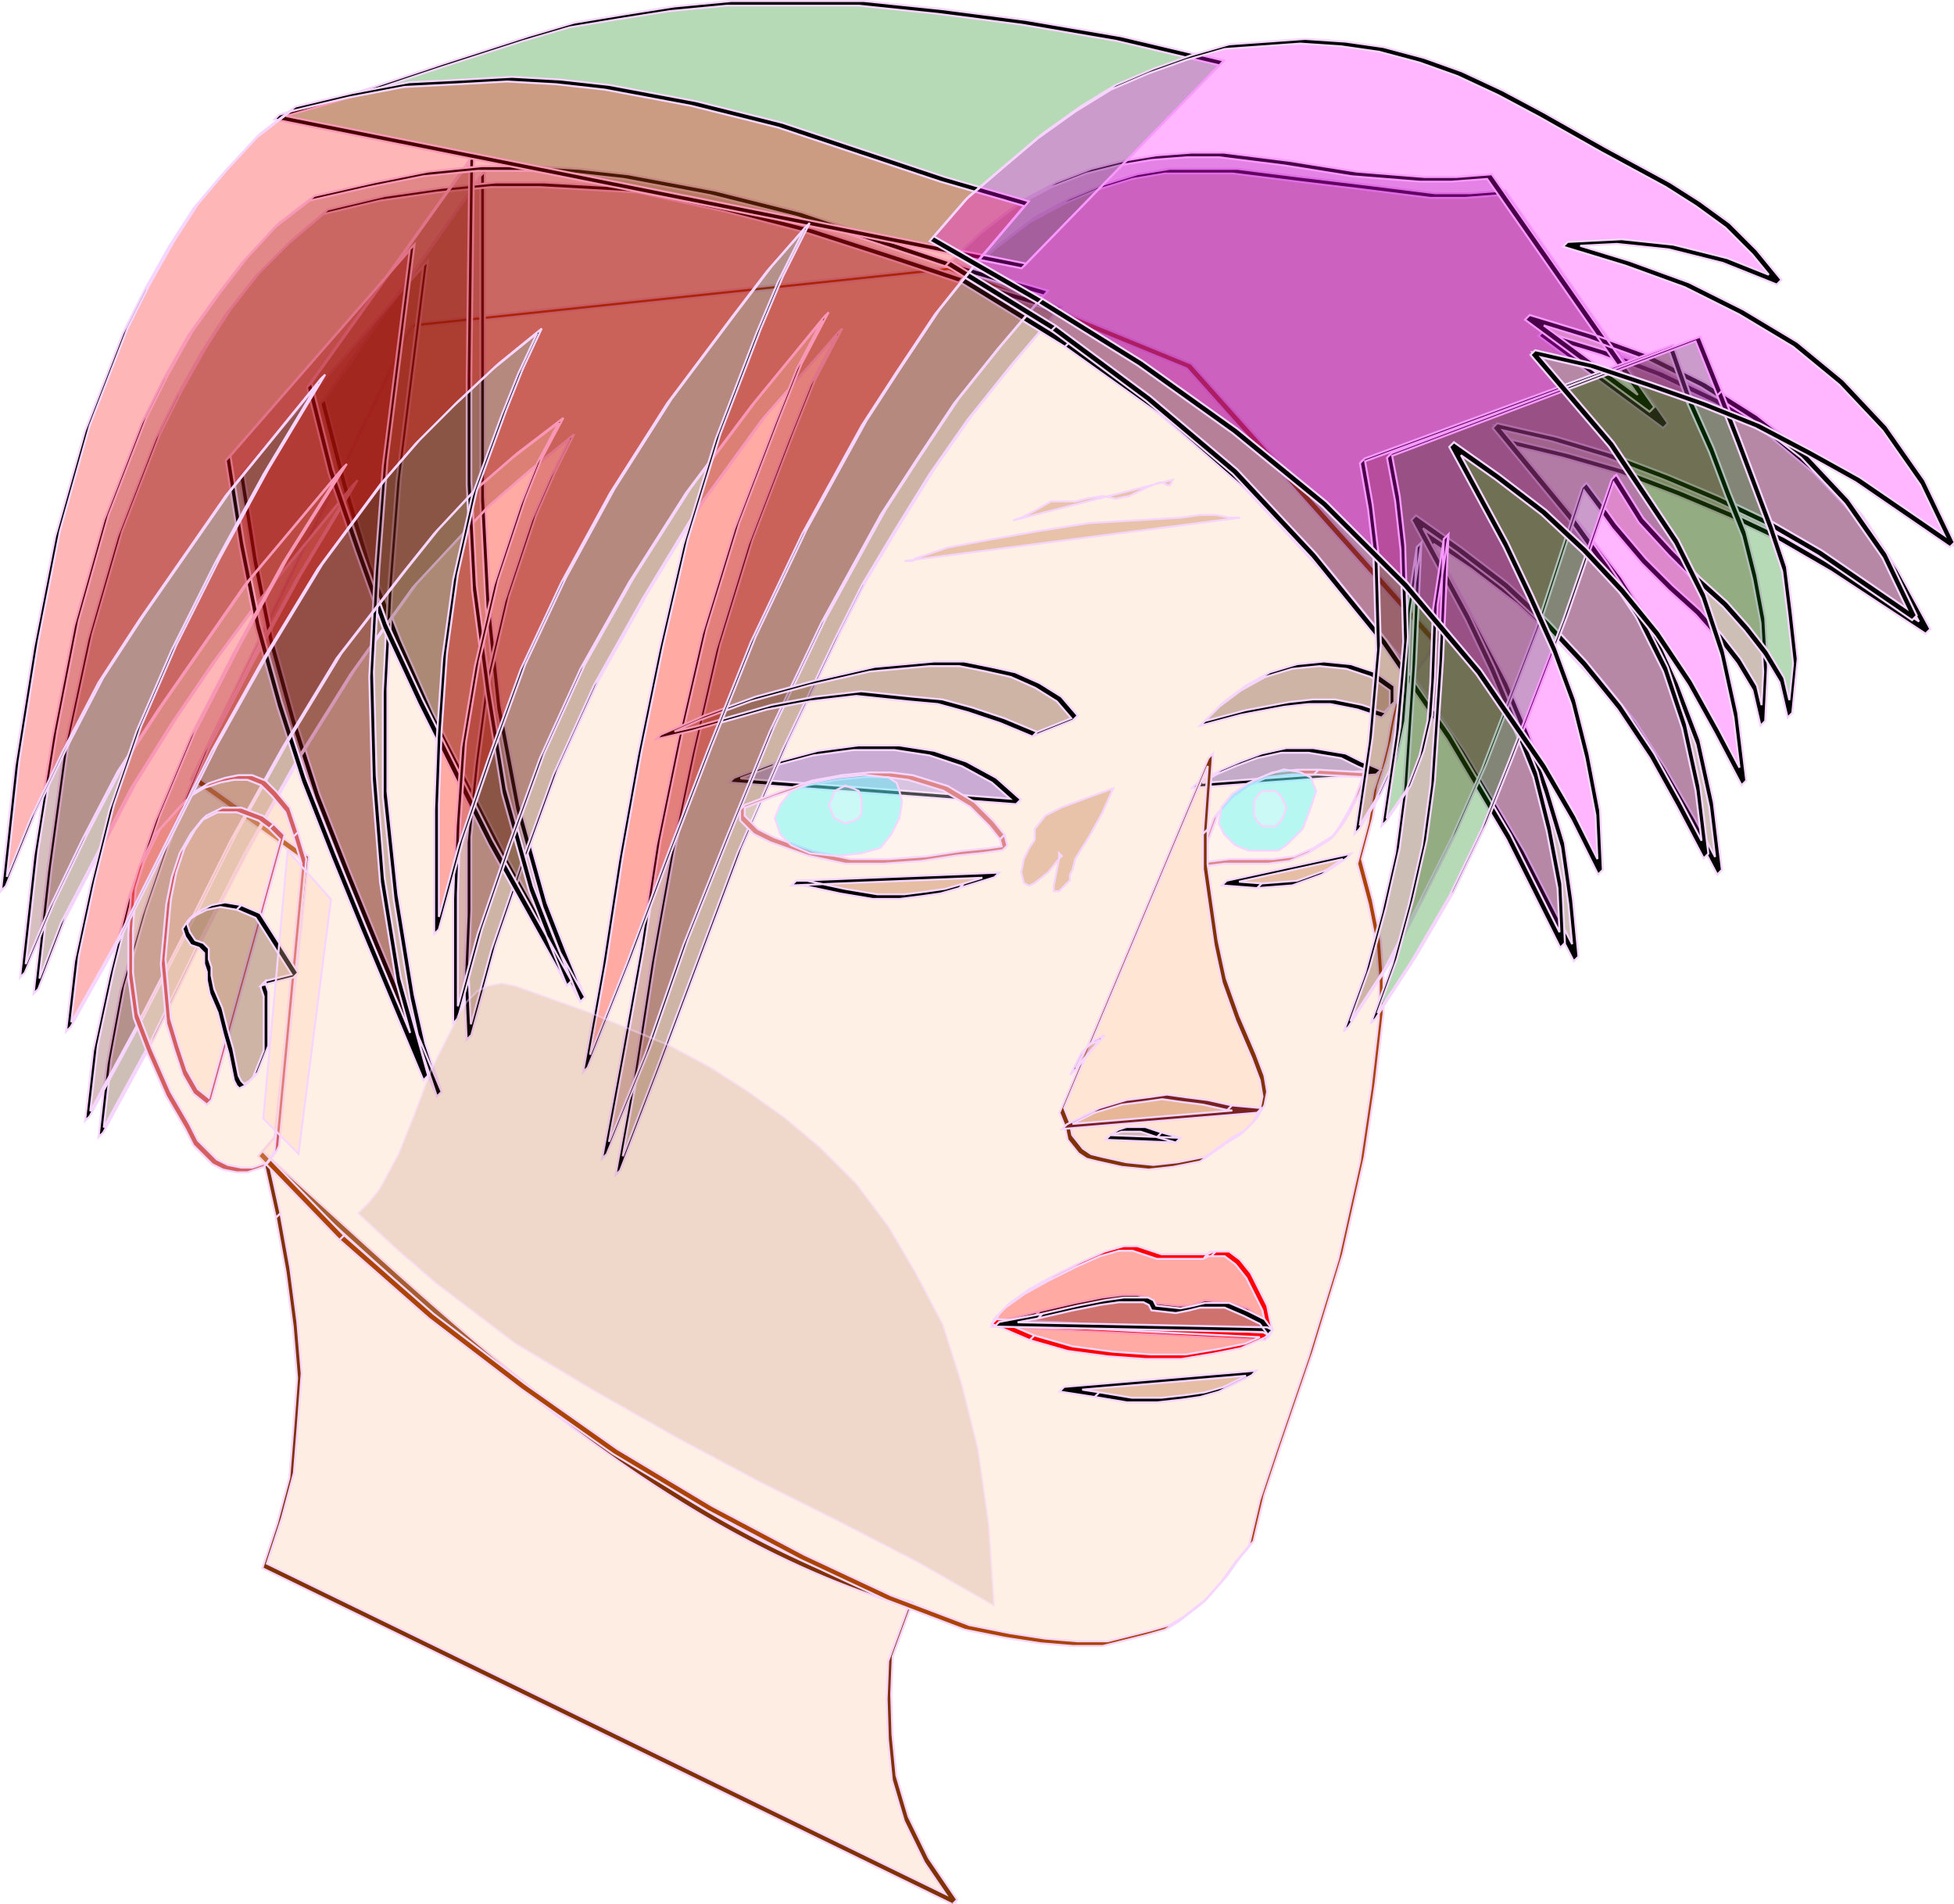 <?xml version="1.0" encoding="UTF-8" standalone="no"?>
<!-- Created with Serif DrawPlus 11, 0, 0, 18 (Mar 20, 15:09:53) (http://www.serif.com) -->
<svg xmlns:inkscape="http://www.inkscape.org/namespaces/inkscape" xmlns:rdf="http://www.w3.org/1999/02/22-rdf-syntax-ns#" xmlns="http://www.w3.org/2000/svg" xmlns:cc="http://creativecommons.org/ns#" xmlns:dc="http://purl.org/dc/elements/1.1/" xmlns:sodipodi="http://sodipodi.sourceforge.net/DTD/sodipodi-0.dtd" id="svg2" inkscape:version="0.48.3.1 r9886" viewBox="0 0 529.082 515.458" version="1.1" sodipodi:docname="_svgclean2.svg">
  <defs id="defs156">
    <filter id="filter3939" inkscape:collect="always" color-interpolation-filters="sRGB">
      <feGaussianBlur id="feGaussianBlur3941" stdDeviation="4.742" inkscape:collect="always"/>
    </filter>
  </defs>
  <sodipodi:namedview id="namedview154" bordercolor="#666666" inkscape:pageshadow="2" guidetolerance="10" pagecolor="#ffffff" gridtolerance="10" inkscape:zoom="0.33886601" inkscape:window-maximized="0" objecttolerance="10" inkscape:window-height="484" showgrid="false" borderopacity="1" inkscape:current-layer="svg2" inkscape:cx="309.64465" inkscape:cy="100.26201" inkscape:window-y="0" inkscape:window-x="0" inkscape:window-width="370" inkscape:pageopacity="0"/>
  <g id="g3567" transform="matrix(.539 0 0 .539 -38.532 -16.975)">
    <g id="dp_group002" style="stroke:#f6d5ff" transform="matrix(1.002 .045 .031 .999 -37.562 -240.06)">
      <path id="dp_path003" d="m215.83 844.51 5.439 28.555 4.079 27.193 2.72 27.193 1.36 25.836-2.72 25.834-2.72 24.471-6.798 23.12-8.16 23.11 341.3 153.65-13.598-20.4-9.518-20.39-5.44-20.4-1.358-20.39v-20.4l1.358-19.03 10.857-27.73c-35.592-9.05-68.972-23.24-100.64-40.78-80.37-44.48-149.71-110.66-216.16-169.39z" style="fill-rule:evenodd;stroke:#f6d5ff;fill:#f8c3a0;fill-opacity:.286" inkscape:connector-curvature="0"/>
      <g id="dp_group004" style="stroke:#f6d5ff">
        <path id="dp_path005" d="m220.09 874.24 4.079 27.194 2.72 27.193 1.36 25.836-2.72 25.833-2.72 24.473-6.797 23.12-8.16 23.11 341.3 153.65 2.357-2.36-13.597-20.4-9.519-20.39-5.44-20.39-1.357-20.4v-20.4l1.357-19.03 10.858-27.73-1.667-0.43-1.664-0.43-1.66-0.45-1.657-0.45-1.654-0.46-1.65-0.46-1.648-0.47-1.644-0.48-1.642-0.49-1.638-0.49-1.635-0.5-1.632-0.51-1.628-0.52-1.627-0.52-1.622-0.53-1.619-0.53-1.617-0.55-1.614-0.55-1.609-0.55-1.608-0.57-1.604-0.56-1.601-0.58-1.599-0.58-1.595-0.59-1.593-0.6-1.589-0.6-1.587-0.61-1.583-0.62-1.581-0.62-1.577-0.63-1.575-0.63-1.572-0.64-1.569-0.65-1.567-0.65-1.563-0.66-1.561-0.67-1.557-0.67-1.555-0.68-1.552-0.68-1.549-0.69-1.547-0.7-1.544-0.7-1.54-0.71-1.539-0.71-1.534-0.72-1.534-0.72-1.529-0.73-1.528-0.74-1.524-0.74-1.523-0.75-1.518-0.75-1.518-0.76-1.513-0.76-1.511-0.77-1.509-0.77-1.505-0.78-1.504-0.79-1.502-0.79-1.497-0.79-1.496-0.8-1.493-0.8-1.491-0.81-1.488-0.82-1.485-0.82-1.882-1.05-1.878-1.05-1.874-1.07-1.869-1.07-1.867-1.08-1.861-1.08-1.857-1.1-1.855-1.1-1.851-1.1-1.845-1.12-1.843-1.12-1.838-1.13-1.836-1.137-1.831-1.143-1.828-1.149-1.824-1.158-1.82-1.162-1.816-1.17-1.813-1.176-1.81-1.182-1.806-1.19-1.802-1.194-1.798-1.202-1.796-1.206-1.791-1.214-1.789-1.218-1.784-1.224-1.782-1.231-1.778-1.236-1.775-1.241-1.771-1.247-1.768-1.252-1.765-1.257-1.761-1.263-1.759-1.267-1.755-1.273-1.752-1.277-1.748-1.283-1.745-1.287-1.743-1.292-1.738-1.296-1.736-1.301-1.734-1.305-1.729-1.31-1.728-1.314-1.724-1.319-1.72-1.321-1.719-1.327-1.714-1.331-1.714-1.333-1.709-1.339-1.705-1.341-1.704-1.345-1.702-1.348-1.697-1.352-1.696-1.356-1.692-1.359-1.691-1.361-1.686-1.366-1.686-1.368-1.681-1.37-1.68-1.374-1.676-1.377-1.675-1.379-1.67-1.382-1.67-1.384-1.666-1.387-1.664-1.389-1.662-1.391-1.66-1.395-1.656-1.394-1.654-1.399-3.302-2.8-3.293-2.809-3.283-2.815-3.274-2.82-3.266-2.825-3.257-2.83-3.249-2.834-3.242-2.836-3.232-2.84-3.225-2.84-3.217-2.843-3.211-2.841-3.203-2.843-3.196-2.841-6.37-5.678-6.346-5.665-6.321-5.648-6.299-5.627-6.277-5.598-3.131-2.788-3.126-2.778-3.122-2.769-3.117-2.759-2.357 2.358 5.438 28.554 2.358-2.357-5.439-28.555-2.357 2.358 3.117 2.758 3.121 2.77 3.127 2.777 3.131 2.788 6.277 5.599 6.299 5.626 6.321 5.648 6.345 5.666 6.371 5.677 3.196 2.841 3.203 2.843 3.21 2.841 3.218 2.843 3.225 2.84 3.232 2.84 3.241 2.836 3.25 2.835 3.257 2.829 3.265 2.825 3.275 2.82 3.283 2.815 3.293 2.809 3.301 2.8 1.655 1.399 1.656 1.395 1.66 1.394 1.661 1.391 1.664 1.389 1.667 1.387 1.669 1.384 1.671 1.383 1.675 1.378 1.676 1.378 1.68 1.373 1.681 1.371 1.685 1.368 1.687 1.365 1.691 1.361 1.692 1.359 1.696 1.356 1.697 1.352 1.701 1.348 1.704 1.345 1.706 1.342 1.709 1.338 1.713 1.334 1.715 1.33 1.719 1.327 1.72 1.321 1.724 1.319 1.728 1.315 1.729 1.309 1.733 1.305 1.736 1.302 1.739 1.296 1.743 1.292 1.745 1.286 1.748 1.283 1.752 1.277 1.755 1.274 1.758 1.266 1.762 1.263 1.765 1.257 1.768 1.252 1.771 1.247 1.774 1.241 1.779 1.236 1.781 1.231 1.784 1.224 1.79 1.219 1.79 1.213 1.796 1.207 1.799 1.201 1.801 1.195 1.807 1.189 1.809 1.183 1.814 1.176 1.816 1.169 1.82 1.163 1.824 1.157 1.828 1.149 1.83 1.143 1.836 1.14 1.839 1.13 1.843 1.12 1.845 1.11 1.851 1.11 1.854 1.1 1.858 1.1 1.861 1.08 1.867 1.08 1.869 1.07 1.873 1.07 1.879 1.05 1.881 1.05 1.486 0.82 1.488 0.81 1.49 0.81 1.494 0.81 1.496 0.8 1.497 0.79 1.501 0.79 1.504 0.79 1.506 0.78 1.509 0.77 1.511 0.77 1.513 0.76 1.517 0.76 1.519 0.75 1.523 0.75 1.524 0.74 1.528 0.73 1.529 0.73 1.533 0.73 1.535 0.72 1.539 0.71 1.54 0.71 1.544 0.7 1.546 0.69 1.55 0.69 1.552 0.69 1.554 0.68 1.558 0.67 1.561 0.66 1.563 0.66 1.566 0.66 1.57 0.64 1.572 0.64 1.574 0.64 1.578 0.63 1.581 0.62 1.583 0.61 1.586 0.61 1.59 0.61 1.593 0.59 1.595 0.59 1.598 0.59 1.602 0.57 1.604 0.57 1.608 0.56 1.609 0.56 1.613 0.55 1.618 0.54 1.618 0.54 1.623 0.53 1.627 0.52 1.628 0.52 1.632 0.5 1.634 0.5 1.639 0.5 1.641 0.48 1.644 0.48 1.648 0.48 1.651 0.46 1.653 0.46 1.658 0.45 1.66 0.44 1.664 0.44 1.666 0.43-10.857 27.72-1.357 19.04v20.4l1.357 20.39 5.44 20.4 9.519 20.39 10.341 15.51-335.68-151.12 8.16-23.11 6.797-23.12 2.72-24.47 2.72-25.833-1.36-25.836-2.72-27.194-4.078-27.193z" style="stroke:#f6d5ff;fill:#803300" inkscape:connector-curvature="0"/>
      </g>
    </g>
    <g id="dp_group006" style="stroke:#f6d5ff" transform="translate(-9.347,-228)">
      <path id="dp_path007" d="m211.75 839.07 40.794 42.149 44.872 39.432 46.23 35.351 46.232 32.634 47.591 28.553 46.232 24.47 43.511 20.4 39.433 14.96 20.396 4.08 17.676 2.72 16.317 1.36h14.959l10.877-2.72 10.878-2.72 9.518-2.72 6.798-4.08 12.238-9.52 9.518-10.88 6.8-9.52 6.797-8.15 5.44-23.12 8.159-24.473 16.317-47.589 14.956-48.951 5.44-24.473 5.437-24.476 5.44-36.711 4.08-35.352v-17.676l-1.36-19.036-4.08-20.396-5.437-20.396 5.437-20.396 2.72-16.314 4.079-12.239 2.72-10.877 1.36-8.159 1.36-6.797 1.36-5.44 1.36-2.719 1.36-5.439 4.077-4.078 5.44-6.8 2.72-4.078 4.078-6.798-123.77-138.81-119.66-48.95-270.58 28.55-110.14 227.07 57.109 40.79-14.957 138.69z" style="fill-rule:evenodd;stroke:#f6d5ff;fill:#ffccaa;fill-opacity:.286" inkscape:connector-curvature="0"/>
      <g id="dp_group008" style="stroke:#f6d5ff">
        <path id="dp_path009" d="m251.36 882.4 44.872 39.432 46.231 35.35 46.232 32.635 47.59 28.554 46.232 24.47 43.511 20.4 39.433 14.95 20.396 4.08 17.676 2.72 16.318 1.36h14.958l10.878-2.72 10.877-2.72 9.519-2.72 6.797-4.07 12.239-9.52 2.357-2.36 9.517-10.88 6.8-9.51 6.798-8.16 5.44-23.12 8.158-24.471 16.318-47.59 14.956-48.95 5.44-24.474 5.437-24.476 5.44-36.71 4.08-35.352v-17.676l-1.36-19.036-4.08-20.396-5.437-20.396 5.437-20.396 2.72-16.315 4.079-12.239 2.72-10.877 1.36-8.159 1.36-6.797 1.36-5.44 1.36-2.719 1.36-5.438 4.077-4.079 5.44-6.8 2.72-4.077 4.077-6.799-123.74-138.69-119.66-48.949-270.59 28.553-2.358 2.358-110.14 227.07 57.11 40.791-14.958 138.69-8.158 9.518 40.793 42.15 2.357-2.358-40.793-42.149 8.159-9.519 14.957-138.69-57.109-40.791 109.06-224.85 269.31-28.419 119.66 48.95 123.74 138.69-4.077 6.799-2.72 4.077-5.44 6.8-4.078 4.079-1.36 5.439-1.36 2.718-1.36 5.44-1.36 6.798-1.36 8.158-2.72 10.878-4.078 12.238-2.72 16.315-5.438 20.396 5.438 20.396 4.08 20.396 1.36 19.036v17.676l-4.08 35.352-5.44 36.711-5.438 24.476-5.44 24.473-14.956 48.951-16.317 47.589-8.159 24.474-5.44 23.12-6.797 8.15-6.8 9.52-8.083 9.24-11.316 8.8-6.797 4.08-9.519 2.72-10.877 2.72-10.877 2.72h-14.959l-16.317-1.36-17.676-2.72-20.396-4.08-39.434-14.96-43.51-20.39-46.232-24.48-47.591-28.551-46.232-32.635-46.231-35.351-44.872-39.432z" style="stroke:#f6d5ff;fill:#aa4400" inkscape:connector-curvature="0"/>
      </g>
    </g>
    <g id="dp_group010" style="stroke:#f6d5ff" transform="translate(-9.347,-228)">
      <path id="dp_path011" d="m680.86 654.15 5.438-2.72 6.799-4.079 9.519-4.08 10.877-4.077 12.239-2.72h13.597l16.316 2.72 8.16 4.077 9.517 4.08z" style="fill-rule:evenodd;stroke:#f6d5ff;fill:#330080;fill-opacity:.286" inkscape:connector-curvature="0"/>
      <g id="dp_group012" style="stroke:#f6d5ff">
        <path id="dp_path013" d="m685.12 652.61 6.798-4.078 9.519-4.08 10.877-4.078 12.239-2.72h13.597l16.316 2.72 8.16 4.078 5.168 2.216-82.993 6.102 0.319-0.16 2.357-2.357-5.439 2.72-2.357 2.357 92.463-6.798 2.357-2.358-9.517-4.08-8.16-4.077-16.316-2.72h-13.61l-12.238 2.72-10.878 4.077-9.518 4.08-6.799 4.079z" style="stroke:#f6d5ff;fill:#000000" inkscape:connector-curvature="0"/>
      </g>
    </g>
    <g id="dp_group014" style="stroke:#f6d5ff" transform="translate(-9.347,-228)">
      <path id="dp_path015" d="m448.35 651.43 21.754-8.159 20.396-5.437 20.396-2.72h20.398l17.676 2.72 16.317 5.437 14.956 8.159 12.239 10.877z" style="fill-rule:evenodd;stroke:#f6d5ff;fill:#4400aa;fill-opacity:.286" inkscape:connector-curvature="0"/>
      <g id="dp_group016" style="stroke:#f6d5ff">
        <path id="dp_path017" d="m468.92 644.45 20.396-5.438 20.396-2.72h20.397l17.676 2.72 16.317 5.438 14.956 8.158 9.122 8.107-135.39-10.217 16.127-6.048 2.357-2.358-21.755 8.159-2.357 2.357 144.13 10.878 2.357-2.358-12.238-10.877-14.956-8.159-16.318-5.437-17.676-2.72h-20.397l-20.396 2.72-20.396 5.437z" style="stroke:#f6d5ff;fill:#000000" inkscape:connector-curvature="0"/>
      </g>
    </g>
    <g id="dp_group018" style="stroke:#f6d5ff" transform="translate(-9.347,-228)">
      <path id="dp_path019" d="m323.25 346.86-80.226 114.22 10.88 42.152 12.236 40.791 14.957 38.072 16.319 36.712 36.713 72.062 39.431 70.706-9.518-23.115-9.517-24.475-13.599-48.949-9.517-50.309-5.44-51.668-2.719-53.03v-53.028z" style="fill-rule:evenodd;stroke:#f6d5ff;fill:#552200;fill-opacity:.286" inkscape:connector-curvature="0"/>
      <g id="dp_group020" style="stroke:#f6d5ff">
        <path id="dp_path021" d="m241.84 462.25 10.88 42.152 12.236 40.79 14.957 38.072 16.319 36.712 36.713 72.063 39.431 70.705 2.357-2.357-9.517-23.115-9.517-24.474-13.599-48.95-9.517-50.309-5.44-51.668-2.719-53.029v-163.17l-2.357 2.357-80.227 114.22 2.357-2.358 77.87-110.86v162.17l2.718 53.029 5.44 51.668 9.518 50.31 13.598 48.949 9.518 24.475 9.517 23.114 2.357-2.357-39.43-70.705-36.714-72.063-16.318-36.712-14.958-38.072-12.236-40.791-10.88-42.152z" style="stroke:#f6d5ff;fill:#000000" inkscape:connector-curvature="0"/>
      </g>
    </g>
    <g id="dp_group022" style="stroke:#f6d5ff" transform="translate(-9.347,-228)">
      <path id="dp_path023" d="m294.7 391.73-92.463 106.06 6.797 43.511 8.16 40.792 10.878 39.429 12.238 38.072 14.956 38.072 14.958 36.713 31.273 74.783-8.157-24.475-5.439-24.474-8.16-50.31-5.437-51.666v-51.671l2.72-53.027 4.077-53.029z" style="fill-rule:evenodd;stroke:#f6d5ff;fill:#552200;fill-opacity:.286" inkscape:connector-curvature="0"/>
      <g id="dp_group024" style="stroke:#f6d5ff">
        <path id="dp_path025" d="m201.05 498.96 6.798 43.51 8.16 40.792 10.877 39.43 12.239 38.072 14.956 38.072 14.957 36.713 31.273 74.783 2.358-2.358-8.158-24.474-5.438-24.475-8.16-50.309-5.438-51.667v-51.671l2.72-53.026 4.078-53.03 13.598-108.78-2.357 2.358-92.463 106.06 2.358-2.358 90.054-103.29-13.548 108.37-4.077 53.029-2.72 53.027v51.67l5.437 51.667 8.16 50.309 5.439 24.475 8.157 24.475 2.358-2.358-31.274-74.782-14.957-36.714-14.956-38.072-12.239-38.072-10.877-39.429-8.16-40.792-6.797-43.511z" style="stroke:#f6d5ff;fill:#000000" inkscape:connector-curvature="0"/>
      </g>
    </g>
    <g id="dp_group026" style="stroke:#f6d5ff" transform="translate(-9.347,-228)">
      <path id="dp_path027" d="m612.88 414.84-23.116 27.193-21.757 27.195-19.036 27.194-17.676 28.554-16.318 27.194-13.597 27.194-25.836 54.388-23.116 53.029-20.396 54.387-20.396 54.388-20.395 53.029 9.518-53.029 8.158-53.028 9.518-53.03 10.877-51.666 12.239-53.03 16.317-53.028 20.396-53.029 10.877-27.193 13.599-25.835-19.036 21.756-19.039 21.755-32.633 44.87-27.195 44.87-24.474 43.51-20.398 44.871-16.316 44.869-14.957 43.511-12.237 44.871-1.36-29.914 1.36-32.633v-36.712l4.078-39.432 5.439-40.789 9.517-40.792 13.599-40.791 9.517-21.756 9.52-19.036-21.756 17.677-20.397 17.676-19.036 20.396-17.677 19.036-31.274 43.51-27.194 43.509-25.835 46.232-24.476 47.589-23.116 47.59-25.836 47.589 4.08-36.713 6.799-36.712 10.877-38.071 13.599-39.432 17.677-42.149 21.756-42.152 24.475-44.87 28.554-47.589-47.592 58.467-23.116 31.273-20.394 29.912-20.396 32.635-17.679 33.99-17.675 33.995-13.598 35.351 6.798-61.186 8.16-59.826 12.238-57.108 14.956-51.67 19.037-48.949 10.877-21.755 12.239-21.754 12.237-19.036 14.956-19.036 16.318-16.316 17.676-14.958 28.556-6.798 28.553-4.078 27.196-2.72h24.476l24.475 1.36 24.476 1.36 43.512 9.518 42.15 10.876 42.154 13.598 40.792 13.598z" style="fill-rule:evenodd;stroke:#f6d5ff;fill:#552200;fill-opacity:.286" inkscape:connector-curvature="0"/>
      <g id="dp_group028" style="stroke:#f6d5ff">
        <path id="dp_path029" d="m588.58 443.22-21.757 27.194-19.036 27.195-17.676 28.553-16.317 27.195-13.598 27.193-25.836 54.388-23.116 53.03-20.396 54.386-20.396 54.388-16.768 43.6 8.248-45.957 8.159-53.028 9.517-53.029 10.878-51.667 12.238-53.029 16.318-53.028 20.396-53.03 10.877-27.193 13.599-25.835-2.358 2.358-19.036 21.756-19.038 21.754-32.634 44.871-27.194 44.869-24.475 43.511-20.397 44.871-16.316 44.869-14.958 43.511-10.125 37.125-1.115-24.525 1.36-32.634v-36.7l4.079-39.432 5.439-40.789 9.517-40.792 13.599-40.791 9.517-21.756 9.52-19.036-21.756 17.678-20.397 17.676-2.358 2.357-19.036 20.396-17.677 19.036-31.273 43.509-27.195 43.51-25.835 46.232-24.476 47.589-23.116 47.589-23.201 42.736 3.803-34.217 6.798-36.712 10.878-38.071 13.598-39.432 17.678-42.149 21.756-42.152 24.474-44.869 28.555-47.59-2.357 2.358-47.592 58.466-23.116 31.274-20.395 29.912-20.396 32.634-17.679 33.991-17.674 33.995-10.652 27.69 6.209-55.882 8.16-59.827 12.237-57.108 14.956-51.669 19.038-48.95 10.877-21.754 12.239-21.755 12.237-19.036 14.955-19.035 13.961-13.96 17.676-14.957 28.556-6.799 28.553-4.077 27.196-2.72h24.476l24.475 1.36 24.476 1.36 43.512 9.517 42.151 10.876 42.153 13.599 40.792 13.597 42.153 12.236-23.116 27.194 2.358-2.358 23.116-27.193-42.154-12.236-40.792-13.597-42.153-13.599-42.151-10.876-43.512-9.517-24.476-1.36-24.474-1.36h-24.476l-27.196 2.72-28.554 4.077-28.556 6.799-17.676 14.957-16.317 16.316-2.357 2.357-14.956 19.036-12.238 19.036-12.238 21.755-10.878 21.755-19.037 48.949-14.956 51.669-12.237 57.108-8.16 59.827-6.799 61.185 2.357-2.357 13.599-35.351 17.675-33.994 17.678-33.991 20.396-32.635 20.395-29.912 23.116-31.273 44.005-54.06-27.325 45.54-24.475 44.869-21.756 42.152-17.677 42.15-13.599 39.432-10.877 38.07-6.799 36.712-4.08 36.714 2.358-2.358 25.836-47.589 23.116-47.589 24.476-47.59 25.834-46.232 27.195-43.509 31.273-43.509 17.678-19.036 17.501-18.751 19.575-16.964 21.756-17.677-9.52 19.036-9.518 21.756-13.598 40.79-9.518 40.792-5.438 40.79-4.079 39.432v36.712l-1.36 32.633 1.36 29.913 2.357-2.357 12.238-44.871 14.957-43.51 16.316-44.87 20.397-44.87 24.475-43.511 27.195-44.869 32.633-44.871 19.039-21.755 16.233-18.553-13.153 24.989-10.878 27.194-20.396 53.029-16.317 53.028-12.239 53.029-10.877 51.667-9.517 53.029-8.159 53.028-9.517 53.03 2.357-2.358 20.395-53.029 20.396-54.388 20.396-54.387 23.116-53.029 25.836-54.388 13.597-27.193 16.317-27.195 17.676-28.553 19.036-27.195 21.758-27.195z" style="stroke:#f6d5ff;fill:#000000" inkscape:connector-curvature="0"/>
      </g>
    </g>
    <g id="dp_group030" style="stroke:#f6d5ff" transform="translate(-9.347,-228)">
      <path id="dp_path031" d="m563.92 399.89 53.029 32.632 47.592 33.993 43.511 38.072 39.433 42.149 35.355 43.512 32.633 47.59 29.914 50.306 27.196 53.03-2.72-28.554-4.079-28.553-8.16-27.193-9.517-27.195-10.878-25.835-13.598-25.834-27.194-50.31 24.476 16.318 23.115 17.676 20.396 19.036 19.036 20.396 17.677 21.753 14.956 23.116 14.959 25.833 13.597 25.835-4.08-33.992-6.798-31.273-10.878-28.554-12.237-27.194-16.319-25.834-17.674-23.116-38.074-46.229 28.555 6.797 28.553 8.16 28.556 10.876 25.834 10.879 25.836 12.237 25.833 14.956 47.59 31.274-16.31-29.914-17.68-27.193-21.756-23.115-24.475-20.396-25.836-14.957-28.556-13.596-28.553-10.877-31.273-9.519 62.546 46.229-81.584-116.93-17.676 1.36h-17.678l-32.634-4.078-33.993-4.08-32.633-4.078h-33.994l-16.317 2.718-17.676 5.44-16.319 6.798-17.676 9.518-17.677 13.598z" style="fill-rule:evenodd;stroke:#f6d5ff;fill:#552200;fill-opacity:.286" inkscape:connector-curvature="0"/>
      <g id="dp_group032" style="stroke:#f6d5ff">
        <path id="dp_path033" d="m615.78 433.7 47.592 33.994 43.51 38.072 39.434 42.149 35.354 43.512 32.634 47.589 29.913 50.307 27.196 53.029 2.357-2.357-2.72-28.553-4.078-28.554-8.16-27.193-9.518-27.195-10.877-25.834-13.599-25.835-23.873-44.167 18.799 12.532 23.114 17.676 20.396 19.036 19.036 20.396 17.678 21.754 14.956 23.116 14.958 25.833 13.598 25.835 2.357-2.358-4.08-33.992-6.799-31.273-10.877-28.553-12.237-27.195-16.319-25.833-17.675-23.116-35.084-42.599 23.208 5.524 28.554 8.16 28.556 10.876 25.833 10.879 25.836 12.237 25.832 14.956 47.59 31.273 2.36-2.357-16.32-29.913-17.67-27.194-21.757-23.114-24.475-20.396-25.836-14.958-28.556-13.596-28.553-10.877-31.274-9.519-2.357 2.358 62.547 46.229 2.357-2.357-81.584-116.94-17.676 1.36h-17.679l-32.633-4.077-33.993-4.08-32.634-4.079h-33.993l-16.317 2.719-17.676 5.44-16.319 6.797-17.676 9.519-17.677 13.597-17.676 16.316-2.358 2.357 53.03 32.632 2.357-2.357-52.912-32.56 15.201-14.031 17.678-13.597 17.676-9.519 16.318-6.797 17.676-5.44 16.318-2.719h33.993l32.633 4.079 33.994 4.08 32.633 4.077h17.679l17.676-1.36 75.678 108.47-47.21-34.894 21.842 6.648 28.554 10.878 28.556 13.596 25.836 14.957 24.474 20.396 21.755 23.115 17.68 27.193 12.99 23.824-41.91-27.541-25.835-14.956-25.836-12.238-25.833-10.878-28.556-10.876-28.553-8.16-28.555-6.798-2.357 2.358 38.073 46.229 17.675 23.116 16.318 25.833 12.238 27.195 10.877 28.553 6.799 31.274 3.017 25.136-10.177-19.336-14.959-25.834-14.956-23.116-17.677-21.753-19.036-20.396-20.396-19.036-23.115-17.676-24.476-16.317-2.357 2.357 27.193 50.309 13.599 25.835 10.877 25.835 9.517 27.194 8.16 27.194 4.079 28.553 1.907 20.013-24.026-46.846-29.913-50.307-32.633-47.589-35.355-43.512-39.433-42.15-43.511-38.072-47.592-33.993z" style="stroke:#f6d5ff;fill:#000000" inkscape:connector-curvature="0"/>
      </g>
    </g>
    <g id="dp_group034" style="stroke:#f6d5ff" transform="translate(-9.347,-228)">
      <path id="dp_path035" d="m585.68 685.42-1.36-5.44-5.44-6.799-9.517-9.517-13.598-8.157-17.676-5.44-10.878-1.359h-10.878l-13.597 1.359-14.959 2.72-16.316 5.44-17.677 6.797v5.439l6.8 6.798 8.157 4.079 19.036 6.797 19.038 4.08h19.036l19.036-1.36 17.677-2.72 13.599-1.357z" style="fill-rule:evenodd;stroke:#f6d5ff;fill:#ffffff;fill-opacity:.286" inkscape:connector-curvature="0"/>
      <g id="dp_group036" style="stroke:#f6d5ff">
        <path id="dp_path037" d="m585.5 678.8-5.44-6.798-9.518-9.518-13.597-8.157-17.676-5.44-10.879-1.359h-10.877l-13.597 1.359-14.959 2.72-16.316 5.44-17.677 6.797-2.358 2.358v5.438l6.8 6.799 8.158 4.079 19.036 6.797 19.037 4.08h19.036l19.036-1.36 17.677-2.72 13.599-1.357 9.517-1.36 2.358-2.358-1.36-5.44-2.358 2.358 0.872 3.489-6.672 0.953-13.598 1.358-17.678 2.72-19.036 1.36h-19.036l-19.037-4.08-19.036-6.798-8.157-4.078-6.8-6.799v-3.988l15.32-5.891 16.316-5.44 14.958-2.72 13.598-1.358h10.877l10.879 1.358 17.676 5.44 13.597 8.158 9.517 9.517 5.44 6.799z" style="stroke:#f6d5ff;fill:#de8787" inkscape:connector-curvature="0"/>
      </g>
    </g>
    <path id="dp_path038" d="m523.3 442.47-4.078 8.157-5.44 6.8-9.518 2.717-12.237 1.36-13.599-1.36-9.517-4.077-5.439-5.44-2.72-8.157 2.72-6.799 5.439-6.797 9.517-4.08 13.599-2.72 13.597-1.359 12.238 1.359 4.08 2.72 1.358 4.08 1.36 5.437z" style="fill-rule:evenodd;stroke:#f6d5ff;fill:#00ffff;fill-opacity:.286" inkscape:connector-curvature="0"/>
    <path id="dp_path039" d="m504.27 435.67v4.08l-1.36 2.719-2.72 1.358-4.078 1.36-2.719-1.36-2.72-1.358-1.36-2.719-1.359-4.08 1.359-2.72 1.36-4.077 2.72-1.36 2.719-1.36 4.078 1.36 2.72 1.36 1.36 4.077z" style="fill-rule:evenodd;stroke:#f6d5ff;fill:#ffffff;fill-opacity:.286" inkscape:connector-curvature="0"/>
    <g id="dp_group040" style="stroke:#f6d5ff" transform="translate(-9.347,-228)">
      <path id="dp_path041" d="m766.52 648.71-24.474-1.36h-10.879l-12.237 1.36-9.519 4.079-9.517 6.797-8.158 9.519-5.44 14.957v9.517l10.878-1.36h21.756l10.877-1.36 9.52-4.077 10.877-6.8 4.079-5.439 4.08-6.797 4.08-8.16z" style="fill-rule:evenodd;stroke:#f6d5ff;fill:#ffffff;fill-opacity:.286" inkscape:connector-curvature="0"/>
      <g id="dp_group042" style="stroke:#f6d5ff">
        <path id="dp_path043" d="m743.23 646.17h-10.878l-12.238 1.36-9.518 4.079-9.518 6.797-2.357 2.358-8.157 9.518-5.44 14.958v9.517l10.877-1.36h21.756l10.877-1.36 9.52-4.077 10.878-6.8 2.357-2.358 4.079-5.438 4.08-6.798 4.08-8.16 4.077-10.876-24.475-1.36-2.357 2.358 24.475 1.36-4.078 10.876-4.08 8.16-4.08 6.797-2.83 3.775-9.768 6.106-9.52 4.078-10.878 1.36h-21.756l-10.877 1.36v-9.518l5.44-14.957 6.669-7.783 8.648-6.176 9.519-4.078 12.237-1.36h10.879z" style="stroke:#f6d5ff;fill:#de8787" inkscape:connector-curvature="0"/>
      </g>
    </g>
    <path id="dp_path044" d="m732.7 428.88-2.719 8.157-4.08 10.877-8.157 8.159-4.08 2.72h-14.959l-6.797-2.72-5.44-5.44-2.719-5.439 1.359-8.157 5.44-6.797 8.157-5.44 9.52-4.079 8.159-2.72 8.157 1.36 5.44 2.719z" style="fill-rule:evenodd;stroke:#f6d5ff;fill:#00ffff;fill-opacity:.286" inkscape:connector-curvature="0"/>
    <path id="dp_path045" d="m717.75 437.03-1.36 4.079-1.36 2.718-2.72 2.72h-6.799l-2.72-2.72-1.36-2.718v-6.799l1.36-2.72 2.72-2.717h6.799l2.72 2.717 1.36 2.72z" style="fill-rule:evenodd;stroke:#f6d5ff;fill:#ffffff;fill-opacity:.286" inkscape:connector-curvature="0"/>
    <g id="dp_group046" style="stroke:#f6d5ff" transform="translate(-9.347,-228)">
      <path id="dp_path047" d="m689.02 639.2-2.72 38.07v17.676l2.72 19.036 2.72 19.036 4.078 19.036 6.8 19.036 8.157 19.036 4.08 10.878 1.36 8.157-1.36 6.799-4.08 6.797-5.437 5.44-6.8 4.079-13.598 9.517-13.598 2.72-12.236 1.36-13.598-1.36-12.237-2.72-5.44-1.36-4.079-2.717-5.44-6.8-1.36-6.799-2.72-6.797z" style="fill-rule:evenodd;stroke:#f6d5ff;fill:#ffccaa;fill-opacity:.286" inkscape:connector-curvature="0"/>
      <g id="dp_group048" style="stroke:#f6d5ff">
        <path id="dp_path049" d="m685.12 678.44v17.676l2.72 19.036 2.72 19.036 4.077 19.036 6.8 19.036 8.157 19.036 4.08 10.877 1.36 8.158-1.36 6.798-4.08 6.798-3.082 3.084-6.798 4.077-13.597 9.517-13.599 2.72-12.236 1.36-13.597-1.36-12.237-2.72-5.44-1.36-4.079-2.717-5.44-6.8-1.36-6.799-2.72-6.797 72.151-171.84-2.44 34.145 2.357-2.357 2.72-38.071-2.357 2.357-74.788 178.12 2.72 6.798 1.36 6.798 5.44 6.8 4.078 2.718 5.44 1.36 12.238 2.72 13.597 1.36 12.236-1.36 13.599-2.72 13.597-9.518 6.8-4.078 2.357-2.358 5.438-5.44 4.08-6.797 1.36-6.799-1.36-8.157-4.08-10.877-8.158-19.036-6.8-19.036-4.077-19.036-2.72-19.036-2.72-19.036v-17.67z" style="stroke:#f6d5ff;fill:#803300" inkscape:connector-curvature="0"/>
      </g>
    </g>
    <g id="dp_group050" style="stroke:#f6d5ff" transform="translate(-9.347,-228)">
      <path id="dp_path051" d="m634.63 780.6-5.44 2.718-4.08 4.08-5.439 10.878z" style="fill-rule:evenodd;stroke:#f6d5ff;fill:#ab4706;fill-opacity:.286" inkscape:connector-curvature="0"/>
      <g id="dp_group052" style="stroke:#f6d5ff">
        <path id="dp_path053" d="m630.37 782.14-4.08 4.08-2.358 2.357-5.438 10.877 2.357-2.357 14.959-17.676-5.44 2.719-2.358 2.357 5.44-2.719-12.078 14.272 4.916-9.83 1.722-1.723z" style="stroke:#f6d5ff;fill:#782121" inkscape:connector-curvature="0"/>
      </g>
    </g>
    <g id="dp_group054" style="stroke:#f6d5ff" transform="translate(-9.347,-228)">
      <path id="dp_path055" d="m317.81 338.7-81.584 114.22 10.878 43.51 13.598 39.431 13.598 38.071 17.676 38.072 35.353 70.705 39.433 70.705-9.517-23.116-9.52-24.473-13.596-48.949-8.16-50.311-6.799-51.669-2.718-53.027v-53.028z" style="fill-rule:evenodd;stroke:#f6d5ff;fill:#552200;fill-opacity:.286" inkscape:connector-curvature="0"/>
      <g id="dp_group056" style="stroke:#f6d5ff">
        <path id="dp_path057" d="m235.05 454.09 10.877 43.511 13.599 39.431 13.597 38.07 17.676 38.072 35.353 70.706 39.434 70.705 2.357-2.357-9.517-23.116-9.52-24.474-13.596-48.949-8.16-50.311-6.799-51.669-2.719-53.027v-53.028l1.359-110.14-2.357 2.357-81.584 114.22 2.357-2.357 79.215-110.9-1.347 109.18v53.028l2.719 53.026 6.798 51.67 8.16 50.31 13.596 48.95 9.52 24.473 9.518 23.116 2.357-2.357-39.433-70.706-35.354-70.705-17.676-38.072-13.597-38.071-13.599-39.43-10.877-43.511z" style="stroke:#f6d5ff;fill:#000000" inkscape:connector-curvature="0"/>
      </g>
    </g>
    <g id="dp_group058" style="stroke:#f6d5ff" transform="translate(-9.347,-228)">
      <path id="dp_path059" d="m287.9 383.57-92.463 106.05 6.799 43.512 8.157 40.79 10.879 39.432 12.237 38.072 14.958 38.07 14.958 36.712 31.274 74.786-6.799-24.476-6.8-24.474-8.157-50.309-4.08-51.669-1.36-51.668 2.72-51.67 4.08-54.388z" style="fill-rule:evenodd;stroke:#f6d5ff;fill:#800000;fill-opacity:.286" inkscape:connector-curvature="0"/>
      <g id="dp_group060" style="stroke:#f6d5ff">
        <path id="dp_path061" d="m194.26 490.8 6.798 43.512 8.158 40.789 10.878 39.432 12.238 38.072 14.957 38.071 14.959 36.712 31.273 74.785 2.357-2.357-6.798-24.476-6.8-24.473-8.158-50.31-4.08-51.669-1.36-51.668 2.72-51.669 4.08-54.388 13.598-108.78-2.358 2.357-92.462 106.06 2.357-2.357 90.055-103.29-13.547 108.37-4.08 54.388-2.72 51.669 1.36 51.668 4.08 51.67 8.157 50.309 6.8 24.473 0.186 0.666-22.303-53.332-14.959-36.712-14.957-38.071-12.237-38.072-10.879-39.432-8.157-40.789-6.799-43.512z" style="stroke:#f6d5ff;fill:#000000" inkscape:connector-curvature="0"/>
      </g>
    </g>
    <g id="dp_group062" style="stroke:#f6d5ff" transform="translate(-9.347,-228)">
      <path id="dp_path063" d="m606.08 406.68-23.116 27.195-21.756 27.193-19.035 28.553-17.678 27.195-14.958 27.195-14.956 27.194-25.836 54.387-21.754 53.028-21.756 54.389-19.038 54.388-21.756 53.027 9.518-51.667 9.52-53.029 8.157-53.028 10.879-53.028 12.237-53.029 16.319-53.027 20.394-53.031 10.879-27.193 13.597-25.833-36.713 44.869-32.633 43.512-28.556 44.869-24.476 43.51-20.395 44.872-16.319 44.869-14.956 43.509-12.237 44.872v-62.548l1.36-36.712 2.719-39.43 6.798-40.792 9.519-40.79 13.597-40.792 8.159-20.396 10.877-20.396-23.116 17.676-20.396 17.679-19.034 20.393-16.319 20.396-32.633 42.152-27.196 44.87-25.835 46.229-23.116 46.229-24.476 47.59-25.833 47.589 4.078-35.351 8.159-38.072 9.519-38.072 13.597-39.43 17.676-42.151 21.756-42.151 24.475-44.87 29.916-47.59-48.951 58.468-21.756 31.272-21.756 31.274-20.397 31.273-17.676 33.992-16.318 33.993-14.958 35.352 6.8-61.188 9.518-59.825 10.878-55.747 14.957-53.029 19.036-48.951 10.879-21.753 12.237-21.756 13.597-19.036 13.599-17.676 16.316-17.675 17.677-13.598 29.914-6.798 27.196-5.44 27.194-2.718h25.835l23.115 1.36 24.476 2.718 43.513 8.158 43.512 10.878 40.791 13.598 40.793 13.596z" style="fill-rule:evenodd;stroke:#f6d5ff;fill:#782121;fill-opacity:.286" inkscape:connector-curvature="0"/>
      <g id="dp_group064" style="stroke:#f6d5ff">
        <path id="dp_path065" d="m581.78 435.06-21.756 27.194-19.034 28.553-17.679 27.195-14.957 27.194-14.956 27.195-25.836 54.387-21.755 53.028-21.756 54.389-19.037 54.388-18.266 44.52 8.384-45.517 9.52-53.03 8.158-53.028 10.878-53.028 12.238-53.029 16.318-53.027 20.395-53.03 10.879-27.194 13.597-25.833-2.357 2.357-36.714 44.87-32.633 43.512-28.556 44.869-24.476 43.509-20.395 44.872-16.318 44.87-14.956 43.509-9.88 36.228v-56.261l1.36-36.712 2.718-39.431 6.799-40.792 9.519-40.789 13.597-40.792 8.159-20.396 10.877-20.396-23.116 17.676-20.396 17.678-2.357 2.358-19.035 20.393-16.319 20.396-32.633 42.152-27.196 44.869-25.835 46.23-23.116 46.229-24.476 47.589-23.185 42.711 3.788-32.829 8.159-38.072 9.518-38.072 13.598-39.431 17.676-42.151 21.756-42.15 24.474-44.871 29.916-47.589-2.357 2.357-48.951 58.468-21.756 31.272-21.756 31.273-20.397 31.274-17.676 33.992-16.317 33.993-12.118 28.636 6.316-56.829 9.519-59.826 10.877-55.746 14.958-53.03 19.036-48.95 10.878-21.754 12.238-21.756 13.597-19.036 13.599-17.676 14.584-15.798 17.052-13.118 29.913-6.797 27.196-5.44 27.195-2.719h25.834l23.115 1.36 24.476 2.719 43.513 8.157 43.512 10.879 40.791 13.597 40.793 13.596 42.152 12.238-23.116 27.194 2.358-2.357 23.116-27.195-42.152-12.237-40.794-13.596-40.79-13.597-43.512-10.879-43.514-8.157-24.476-2.719-23.114-1.36h-25.835l-27.195 2.719-27.196 5.44-29.913 6.797-17.677 13.599-2.358 2.357-16.316 17.675-13.598 17.676-13.598 19.036-12.237 21.756-10.879 21.753-19.036 48.951-14.957 53.029-10.877 55.747-9.519 59.825-6.8 61.188 2.357-2.357 14.959-35.352 16.317-33.994 17.676-33.992 20.398-31.273 21.756-31.273 21.756-31.272 45.437-54.271-28.76 45.749-24.475 44.871-21.756 42.151-17.676 42.15-13.597 39.431-9.519 38.072-8.158 38.072-4.079 35.351 2.357-2.358 25.834-47.589 24.476-47.589 23.116-46.23 25.834-46.229 27.196-44.869 32.634-42.152 16.318-20.396 17.5-18.75 19.574-16.965 23.116-17.676-10.878 20.396-8.158 20.396-13.598 40.792-9.518 40.789-6.799 40.792-2.719 39.431-1.36 36.712v62.548l2.358-2.357 12.237-44.872 14.956-43.51 16.319-44.869 20.394-44.872 24.476-43.509 28.556-44.87 32.634-43.512 33.582-41.044-12.824 24.366-10.878 27.193-20.395 53.031-16.319 53.026-12.237 53.03-10.879 53.028-8.157 53.028-9.52 53.029-9.517 51.667 2.357-2.358 21.756-53.026 19.037-54.388 21.756-54.39 21.755-53.028 25.836-54.386 14.956-27.195 14.957-27.195 17.679-27.194 19.035-28.554 21.756-27.193z" style="stroke:#f6d5ff;fill:#000000" inkscape:connector-curvature="0"/>
      </g>
    </g>
    <g id="dp_group066" style="stroke:#f6d5ff" transform="translate(-9.347,-228)">
      <path id="dp_path067" d="m557.12 391.73 53.031 32.632 47.591 35.353 43.512 36.712 39.433 42.15 35.352 43.512 32.635 47.589 29.914 50.308 27.195 54.389-1.36-29.913-5.44-28.555-6.797-27.193-10.879-27.196-10.877-25.833-12.238-25.834-27.196-50.309 23.116 16.316 23.116 17.677 20.395 19.036 19.039 20.394 17.674 21.756 16.319 24.476 13.597 24.473 13.596 25.833-4.078-33.99-6.799-31.275-9.519-28.553-13.597-27.194-16.316-24.474-17.677-24.475-38.072-46.231 29.913 6.799 27.196 8.157 28.553 10.879 25.836 10.877 25.836 12.239 25.835 14.955 47.586 32.634-14.95-31.274-19.04-27.194-21.756-23.116-24.475-19.034-25.834-16.316-27.195-13.596-29.913-10.879-31.276-9.517 62.549 46.229-81.585-116.94-17.678 1.36h-16.316l-33.993-2.72-33.993-5.438-32.636-4.08h-16.316l-17.678 1.36-16.316 2.72-16.317 4.08-17.676 6.798-17.677 9.518-17.676 13.596z" style="fill-rule:evenodd;stroke:#f6d5ff;fill:#800080;fill-opacity:.286" inkscape:connector-curvature="0"/>
      <g id="dp_group068" style="stroke:#f6d5ff">
        <path id="dp_path069" d="m608.98 425.54 47.591 35.353 43.512 36.712 39.433 42.149 35.352 43.512 32.635 47.59 29.915 50.308 27.194 54.389 2.358-2.357-1.36-29.914-5.44-28.554-6.798-27.194-10.878-27.196-10.878-25.833-12.237-25.833-23.681-43.807 17.244 12.171 23.116 17.677 20.394 19.036 19.039 20.393 17.675 21.756 16.318 24.476 13.598 24.474 13.596 25.833 2.357-2.357-4.079-33.991-6.798-31.275-9.519-28.553-13.597-27.193-16.316-24.475-17.678-24.475-35.141-42.672 24.625 5.598 27.196 8.157 28.554 10.879 25.836 10.877 25.836 12.239 25.834 14.954 47.585 32.635 2.36-2.357-14.95-31.275-19.04-27.193-21.757-23.116-24.475-19.035-25.835-16.316-27.194-13.596-29.914-10.879-31.276-9.517-2.357 2.357 62.549 46.23 2.358-2.358-81.586-116.93-17.677 1.36h-16.316l-33.993-2.72-33.994-5.439-32.636-4.08h-16.316l-17.677 1.36-16.316 2.72-16.317 4.08-17.676 6.799-17.678 9.517-17.676 13.596-17.677 16.317-2.357 2.358 53.03 32.632 2.358-2.358-52.914-32.56 15.203-14.032 17.676-13.596 17.677-9.517 17.676-6.799 16.318-4.08 16.316-2.72 17.677-1.36h16.316l32.636 4.08 33.993 5.439 33.994 2.72h16.316l17.677-1.36 75.68 108.47-47.215-34.896 21.847 6.648 29.913 10.878 27.195 13.596 25.835 16.316 24.474 19.035 21.755 23.116 19.04 27.193 12.13 25.362-42.407-29.079-25.835-14.955-25.836-12.238-25.836-10.878-28.553-10.878-27.196-8.158-29.914-6.798-2.357 2.357 38.072 46.231 17.677 24.474 16.316 24.475 13.598 27.193 9.518 28.554 6.799 31.274 3.016 25.135-10.176-19.335-13.597-24.473-16.319-24.476-17.675-21.756-19.038-20.393-20.395-19.036-23.116-17.678-23.116-16.316-2.357 2.358 27.196 50.309 12.237 25.833 10.877 25.834 10.879 27.196 6.797 27.193 5.44 28.555 1.007 22.133-24.49-48.94-29.92-50.31-32.63-47.59-35.36-43.51-39.43-42.15-43.51-36.71-47.59-35.36z" style="stroke:#f6d5ff;fill:#000000" inkscape:connector-curvature="0"/>
      </g>
    </g>
    <g id="dp_group070" style="stroke:#f6d5ff" transform="translate(-9.347,-228)">
      <path id="dp_path071" d="m713.5 817.32-14.957-1.36-12.238-2.72-10.878-1.36-9.518-1.359-9.518 1.359-10.878 1.36-13.597 4.08-16.319 8.157z" style="fill-rule:evenodd;stroke:#f6d5ff;fill:#aa4400;fill-opacity:.286" inkscape:connector-curvature="0"/>
      <g id="dp_group072" style="stroke:#f6d5ff">
        <path id="dp_path073" d="m699.72 814.78-12.237-2.72-10.879-1.36-9.517-1.359-9.519 1.359-10.877 1.36-13.597 4.08-16.319 8.157-2.357 2.358 97.902-8.158 2.358-2.357-14.958-1.36-2.357 2.357 2.556 0.232-80.313 6.692 11.13-5.564 13.598-4.08 10.877-1.36 9.519-1.358 9.517 1.358 10.879 1.36 12.237 2.72z" style="stroke:#f6d5ff;fill:#782121" inkscape:connector-curvature="0"/>
      </g>
    </g>
    <g id="dp_group074" style="stroke:#f6d5ff" transform="translate(-9.347,-228)">
      <path id="dp_path075" d="m672.7 832.27-9.518-2.719-8.158-2.72h-9.518l-4.08 1.36-4.08 2.719z" style="fill-rule:evenodd;stroke:#f6d5ff;fill:#4d4d4d;fill-opacity:.286" inkscape:connector-curvature="0"/>
      <g id="dp_group076" style="stroke:#f6d5ff">
        <path id="dp_path077" d="m664.36 828.37-8.159-2.72h-9.517l-4.08 1.36-4.08 2.719-2.357 2.357 35.353 1.36 2.357-2.357-9.517-2.719-2.357 2.358 9.517 2.718 2.357-2.357-34.237-1.317 0.607-0.404 4.08-1.36h9.517l8.159 2.72z" style="stroke:#f6d5ff;fill:#000000" inkscape:connector-curvature="0"/>
      </g>
    </g>
    <g id="dp_group078" style="stroke:#f6d5ff" transform="translate(-9.347,-228)">
      <path id="dp_path079" d="m580.24 924.73 21.756-5.44 17.677-4.079 13.599-2.72 10.877-1.36h6.799l5.439 1.36 2.72 1.36v1.36l12.236 1.359h6.8l6.798-2.719 12.238 1.36 9.517 2.719 6.8 5.44 4.08 5.437-1.36-1.36z" style="fill-rule:evenodd;stroke:#f6d5ff;fill:#b3b3b3;fill-opacity:.286" inkscape:connector-curvature="0"/>
      <g id="dp_group080" style="stroke:#f6d5ff">
        <path id="dp_path081" d="m600.82 920.47 17.678-4.079 13.598-2.72 10.878-1.36h6.798l5.439 1.36 2.72 1.36v1.36l12.236 1.359h6.8l6.799-2.719 12.237 1.36 9.517 2.719 6.8 5.44 4.08 5.437 2.358-2.357-1.36-1.36-129.43-2.587 12.852-3.213 2.358-2.358-21.756 5.44-2.358 2.358 135.98 2.717 1.36 1.36 2.358-2.357-4.08-5.438-6.8-5.44-9.518-2.718-12.237-1.36-6.799 2.718h-6.8l-12.236-1.358v-1.36l-2.72-1.36-5.438-1.36h-6.799l-10.877 1.36-13.599 2.72-17.677 4.078z" style="stroke:#f6d5ff;fill:#000000" inkscape:connector-curvature="0"/>
      </g>
    </g>
    <g id="dp_group082" style="stroke:#f6d5ff" transform="translate(-9.347,-228)">
      <path id="dp_path083" d="m580.24 924.73v-1.36l1.36-2.72 5.44-5.439 9.519-6.8 12.237-6.797 13.597-6.799 12.239-5.44 9.517-2.717h6.799l12.237 4.077h23.116l2.72-1.36h1.36-2.72 9.518l5.44 4.08 5.437 6.799 4.08 8.157 4.08 8.159 1.36 6.8 1.359 5.437-1.359 2.72z" style="fill-rule:evenodd;stroke:#f6d5ff;fill:#ff0000;fill-opacity:.286" inkscape:connector-curvature="0"/>
      <g id="dp_group084" style="stroke:#f6d5ff">
        <path id="dp_path085" d="m581.42 922.19 1.36-2.718 3.082-3.083 9.519-6.8 12.237-6.797 13.598-6.799 12.238-5.44 9.518-2.717h6.798l12.238 4.077h23.116l2.72-1.36h1.36l2.357-2.357h-2.72l-2.357 2.357h9.517l5.44 4.08 5.437 6.799 4.08 8.157 4.08 8.159 1.36 6.8 1.359 5.437-0.153 0.305-136.18-6.74v-1.36l-2.358 2.358v1.36l137.34 6.797 2.358-2.357 1.358-2.72-1.358-5.438-1.36-6.8-4.08-8.158-4.08-8.158-5.438-6.798-5.44-4.08h-9.517l-2.357 2.357h2.72l2.357-2.357h-1.36l-2.72 1.36h-23.116l-12.237-4.078h-6.799l-9.517 2.718-12.239 5.44-13.597 6.798-12.238 6.798-9.518 6.8-5.44 5.438-2.358 2.358-1.36 2.72z" style="stroke:#f6d5ff;fill:#ff0000" inkscape:connector-curvature="0"/>
      </g>
    </g>
    <g id="dp_group086" style="stroke:#f6d5ff" transform="translate(-9.347,-228)">
      <path id="dp_path087" d="m580.24 923.37 19.037 8.157 19.036 5.439 20.396 2.72 19.038 1.359h17.676l16.318-2.719 13.598-2.72 12.237-5.439z" style="fill-rule:evenodd;stroke:#f6d5ff;fill:#ff0000;fill-opacity:.286" inkscape:connector-curvature="0"/>
      <g id="dp_group088" style="stroke:#f6d5ff">
        <path id="dp_path089" d="m598.1 932.71 19.036 5.439 20.396 2.72 19.037 1.358h17.676l16.319-2.718 13.597-2.72 12.237-5.439 2.358-2.357-137.34-6.798-2.358 2.358 19.038 8.157 2.357-2.357-12.509-5.36 125.8 6.226-7.228 3.212-13.597 2.72-16.319 2.719h-17.676l-19.037-1.359-20.396-2.72-19.036-5.438z" style="stroke:#f6d5ff;fill:#ff0000" inkscape:connector-curvature="0"/>
      </g>
    </g>
    <g id="dp_group090" style="stroke:#f6d5ff" transform="translate(-9.347,-228)">
      <path id="dp_path091" d="m621.03 620.16-20.396 8.157-16.317-6.8l-16.31-5.44-14.96-4.08-14.958-1.359-25.836-2.72-23.116 2.72-21.756 4.079-19.034 5.44-19.039 5.437-17.676 4.08 9.519-4.08 12.237-5.437 25.836-9.519 29.913-8.159 29.916-6.798 29.914-2.72h14.957l13.599 2.72 12.237 2.72 12.236 5.438 10.88 6.799z" style="fill-rule:evenodd;stroke:#f6d5ff;fill:#552200;fill-opacity:.286" inkscape:connector-curvature="0"/>
      <g id="dp_group092" style="stroke:#f6d5ff">
        <path id="dp_path093" d="m601.82 627.14-16.317-6.8-16.318-5.437-14.956-4.08-14.957-1.359-25.836-2.72-23.116 2.72-21.756 4.079-19.035 5.44-19.038 5.437-10.867 2.508 0.352-0.15 12.237-5.438 25.836-9.518 29.914-8.159 29.916-6.799 29.913-2.72h14.957l13.599 2.72 12.237 2.72 12.236 5.439 10.88 6.799 7.255 8.465-17.136 6.853-2.357 2.358 20.396-8.158 2.357-2.357-8.157-9.519-10.88-6.798-12.236-5.439-12.238-2.72-13.598-2.72h-14.958l-29.913 2.72-29.916 6.799-29.913 8.158-25.836 9.519-12.238 5.437-9.518 4.08-2.358 2.358 17.676-4.08 19.039-5.438 19.035-5.44 21.756-4.078 23.116-2.72 25.836 2.72 14.957 1.358 14.956 4.08 16.317 5.438 16.318 6.8z" style="stroke:#f6d5ff;fill:#000000" inkscape:connector-curvature="0"/>
      </g>
    </g>
    <g id="dp_group094" style="stroke:#f6d5ff" transform="translate(-9.347,-228)">
      <path id="dp_path095" d="m776.04 618.8 1.36-2.72 2.72-2.72v-8.159l-9.519-6.797-12.237-4.08-13.597-1.36-13.599 1.36-13.596 4.08-12.237 6.797-10.88 8.159-9.518 9.517 20.398-5.437 21.756-4.08 12.237-1.36h10.877l13.599 2.72z" style="fill-rule:evenodd;stroke:#f6d5ff;fill:#552200;fill-opacity:.286" inkscape:connector-curvature="0"/>
      <g id="dp_group096" style="stroke:#f6d5ff">
        <path id="dp_path097" d="m778.58 614.9 2.72-2.72v-8.159l-9.519-6.797-12.237-4.08-13.598-1.36-13.598 1.36-13.596 4.08-12.238 6.797-10.88 8.159-9.517 9.517-2.357 2.358 20.397-5.438 21.756-4.08 12.237-1.36h10.878l13.598 2.72 12.236 4.08 2.358-2.357 1.36-2.72-2.358 2.357-0.013 0.026-11.225-3.743-13.599-2.72h-10.877l-12.238 1.36-21.756 4.08-20.397 5.437 7.16-7.16 10.88-8.158 12.237-6.798 13.596-4.08 13.599-1.36 13.597 1.36 12.238 4.08 9.518 6.798v8.158l-2.72 2.72z" style="stroke:#f6d5ff;fill:#000000" inkscape:connector-curvature="0"/>
      </g>
    </g>
    <g id="dp_group098" style="stroke:#f6d5ff" transform="translate(-9.347,-228)">
      <path id="dp_path099" d="m920.18 433.88 9.519 27.193 10.877 24.476 8.16 21.753 8.158 20.396 5.438 21.756 4.08 21.756 1.36 24.474-1.36 27.193-4.08-17.676-8.158-13.596-9.518-12.237-10.878-12.238-13.598-12.238-13.597-13.596-14.957-17.675-6.799-9.519-8.157-10.877-23.116 70.703-27.196 70.705-14.958 33.992-16.316 32.633-17.677 33.992-20.396 31.274 10.877-29.914 8.159-29.913 6.8-29.912 4.079-31.273 4.078-61.188 2.72-61.186-2.72 17.676-2.72 17.676-1.358 36.711-1.359 17.676-4.08 19.036-8.159 17.676-10.877 17.677 6.797-46.23 4.08-46.23-1.36-47.59-2.72-23.114-4.08-23.116z" style="fill-rule:evenodd;stroke:#f6d5ff;fill:#552200;fill-opacity:.286" inkscape:connector-curvature="0"/>
      <g id="dp_group100" style="stroke:#f6d5ff">
        <path id="dp_path101" d="m928.52 462.25 10.878 24.476 8.16 21.753 8.157 20.396 5.439 21.756 4.08 21.756 1.36 24.473-0.843 16.862-2.24-9.702-8.159-13.596-9.517-12.237-10.879-12.237-13.597-12.239-13.597-13.596-14.958-17.675-6.798-9.518-8.158-10.878-2.357 2.358-23.116 70.702-27.196 70.706-14.957 33.992-16.316 32.633-17.678 33.992-17.005 26.075 9.844-27.072 8.159-29.914 6.8-29.912 4.078-31.273 4.079-61.188 2.72-61.185-2.357 2.357-2.72 17.676-2.72 17.676-1.359 36.711-1.359 17.676-4.08 19.036-8.158 17.676-8.235 13.384 6.512-44.295 4.08-46.229-1.36-47.591-2.72-23.113-3.833-21.719 152.41-56.147 9.518 27.194 2.358-2.358-9.519-27.193-155.01 57.107-2.357 2.357 4.08 23.116 2.72 23.113 1.36 47.591-4.08 46.229-6.798 46.231 2.358-2.357 10.877-17.678 8.159-17.676 4.08-19.036 1.358-17.676 1.359-36.71 2.72-17.676 2.72-17.676-2.357 2.357-2.72 61.185-4.079 61.188-4.079 31.274-6.8 29.912-8.158 29.913-10.878 29.913 2.358-2.357 20.396-31.273 17.677-33.992 16.316-32.634 14.957-33.992 27.196-70.705 21.864-66.872 7.052 9.404 6.799 9.519 14.957 17.674 13.598 13.596 13.597 12.239 10.879 12.237 9.517 12.238 8.159 13.596 4.08 17.676 2.357-2.358 1.36-27.193-1.36-24.473-4.08-21.756-5.439-21.756-8.157-20.396-8.16-21.754-10.877-24.476z" style="stroke:#f6d5ff;fill:#000000" inkscape:connector-curvature="0"/>
      </g>
    </g>
    <g id="dp_group102" style="stroke:#f6d5ff" transform="translate(-9.347,-228)">
      <path id="dp_path103" d="m233.5 692.22-4.078-13.597-4.08-12.236-6.798-8.157-5.44-5.44-6.797-2.72h-6.8l-6.799 1.36-8.157 2.72-6.8 4.08-5.439 5.437-12.237 13.597-8.16 16.316-4.077 13.596-1.36 20.396v21.756l2.72 20.396 6.797 17.676 9.519 21.755 9.517 16.316 4.08 8.159 5.44 5.44 4.077 4.077 5.44 2.72 6.799 1.36h5.44l4.077-1.36 4.08-1.36 4.08-5.437 1.359-2.72z" style="fill-rule:evenodd;stroke:#f6d5ff;fill:#ffccaa;fill-opacity:.286" inkscape:connector-curvature="0"/>
      <g id="dp_group104" style="stroke:#f6d5ff">
        <path id="dp_path105" d="m230.6 677.44-4.08-12.236-6.797-8.157-5.44-5.44-6.797-2.72h-6.8l-6.799 1.36-8.157 2.72-6.8 4.08-5.439 5.437-2.357 2.358-12.238 13.597-8.16 16.316-4.077 13.596-1.36 20.396v21.756l2.72 20.396 6.797 17.676 9.519 21.755 9.517 16.316 4.08 8.158 5.44 5.44 4.078 4.078 5.44 2.72 6.798 1.36h5.44l4.078-1.36 4.08-1.36 2.357-2.358 4.08-5.437 1.359-2.72 13.597-144.13-4.079-13.598-2.357 2.358 4.079 13.597-13.598 144.13-1.358 2.72-2.508 3.342-3.295 1.098-4.077 1.36h-5.44l-6.799-1.36-5.44-2.72-4.077-4.077-5.44-5.44-4.08-8.159-9.518-16.316-9.518-21.754-6.798-17.676-2.72-20.396v-21.76l1.36-20.396 4.078-13.596 8.16-16.316 12.232-13.592 3.086-3.086 6.8-4.08 8.158-2.72 6.798-1.36h6.8l6.798 2.72 5.44 5.44 6.797 8.158 4.08 12.236z" style="stroke:#f6d5ff;fill:#d35f5f" inkscape:connector-curvature="0"/>
      </g>
    </g>
    <g id="dp_group106" style="stroke:#f6d5ff" transform="translate(-9.347,-228)">
      <path id="dp_path107" d="m222.63 679.98-5.439-5.439-5.44-4.078-10.877-4.079h-9.519l-8.157 4.079-5.44 6.798-5.439 9.519-4.078 12.236-2.72 13.597-2.72 29.914 2.72 29.914 4.08 13.596 4.077 12.238 5.44 9.517 6.797 5.439z" style="fill-rule:evenodd;stroke:#f6d5ff;fill:#ffccaa;fill-opacity:.286" inkscape:connector-curvature="0"/>
      <g id="dp_group108" style="stroke:#f6d5ff">
        <path id="dp_path109" d="m218.37 673.37-5.44-4.079-10.877-4.079h-9.519l-8.157 4.079-2.358 2.357-5.44 6.799-5.438 9.519-4.079 12.236-2.72 13.597-2.72 29.913 2.72 29.915 4.08 13.596 4.077 12.237 5.44 9.518 6.798 5.438 2.357-2.357 36.715-133.25-5.439-5.438-2.357 2.357 5.438 5.439-35.756 129.77-5.398-4.319-5.44-9.517-4.078-12.237-4.08-13.596-2.72-29.915 2.72-29.913 2.72-13.598 4.079-12.236 5.439-9.518 3.868-4.834 7.372-3.686h9.518l10.878 4.078 5.44 4.079z" style="stroke:#f6d5ff;fill:#d35f5f" inkscape:connector-curvature="0"/>
      </g>
    </g>
    <g id="dp_group110" style="stroke:#f6d5ff" transform="translate(-9.347,-228)">
      <path id="dp_path111" d="m219.91 318.3 42.153-12.236 40.791-13.599 42.153-13.596 23.116-6.8 24.476-4.077 25.834-4.08 28.556-2.72h66.626l39.434 4.08 42.152 5.437 47.59 8.16 51.67 12.236-99.26 101.98z" style="fill-rule:evenodd;stroke:#f6d5ff;fill:#008000;fill-opacity:.286" inkscape:connector-curvature="0"/>
      <g id="dp_group112" style="stroke:#f6d5ff">
        <path id="dp_path113" d="m260.88 307.25 40.79-13.599 42.154-13.596 23.116-6.8 24.476-4.077 25.833-4.08 28.556-2.72h66.627l39.433 4.08 42.152 5.437 47.591 8.16 51.669 12.236-96.956 99.611-371.82-74.092 36.379-10.56 2.357-2.358-42.153 12.236-2.358 2.358 375.29 74.784 2.357-2.358 99.26-101.98-51.669-12.236-47.591-8.16-42.152-5.438-39.433-4.08h-66.627l-28.556 2.72-25.833 4.08-24.476 4.078-23.116 6.8-42.153 13.596-40.791 13.598z" style="stroke:#f6d5ff;fill:#000000" inkscape:connector-curvature="0"/>
      </g>
    </g>
    <g id="dp_group114" style="stroke:#f6d5ff" transform="translate(-9.347,-228)">
      <path id="dp_path115" d="m596.56 361.82-23.116 27.194-21.756 27.194-19.038 28.553-17.676 27.193-14.957 27.195-14.956 27.193-25.836 54.39-21.756 54.388-20.397 53.026-20.396 54.39-21.756 54.388 9.518-53.028 8.16-53.03 9.518-53.026 10.877-53.03 12.239-53.028 16.316-53.029 20.397-53.028 10.877-25.833 13.596-27.194-19.036 21.754-17.674 23.116-32.636 43.509-28.554 44.872-24.476 44.869-20.396 43.51-16.317 44.872-14.957 43.509-12.236 44.869v-62.545l1.357-36.712 2.72-39.431 5.44-39.432 9.517-42.152 14.959-40.789 8.157-20.396 9.519-20.396-21.756 17.676-20.396 19.036-19.037 19.036-17.676 20.396-31.274 42.151-27.196 44.87-25.836 46.23-23.114 46.229-24.476 48.949-25.836 46.23 4.08-35.352 8.158-38.071 9.519-38.072 13.596-39.432 17.679-40.791 21.754-43.51 24.476-44.87 28.554-47.589-47.59 58.465-21.757 31.274-21.756 31.274-20.396 31.274-17.675 33.992-16.318 33.992-14.957 36.713 6.8-62.548 9.517-59.827 10.878-55.748 14.958-53.028 19.036-48.949 10.877-21.756 12.239-21.753 12.237-19.036 14.957-17.676 16.316-17.678 17.678-13.596 28.554-6.797 28.555-5.44 27.195-1.36 24.474-1.36 24.476 1.36 24.476 2.72 43.511 8.157 43.513 10.878 40.792 13.598 40.794 13.596z" style="fill-rule:evenodd;stroke:#f6d5ff;fill:#ff0000;fill-opacity:.286" inkscape:connector-curvature="0"/>
      <g id="dp_group116" style="stroke:#f6d5ff">
        <path id="dp_path117" d="m572.26 390.19-21.756 27.193-19.037 28.554-17.676 27.193-14.958 27.195-14.956 27.193-25.836 54.389-21.756 54.388-20.397 53.027-20.396 54.389-18.248 45.616 8.368-46.613 8.16-53.029 9.517-53.027 10.878-53.029 12.238-53.028 16.316-53.03 20.398-53.028 10.877-25.833 13.596-27.193-2.357 2.357-19.036 21.753-17.675 23.116-32.636 43.51-28.553 44.872-24.476 44.869-20.396 43.509-16.318 44.872-14.957 43.51-9.879 36.225v-56.259l1.358-36.712 2.72-39.43 5.44-39.432 9.517-42.152 14.959-40.79 8.157-20.396 9.519-20.396-21.756 17.676-20.396 19.036-19.038 19.036-2.357 2.358-17.676 20.396-31.273 42.15-27.196 44.871-25.836 46.229-23.115 46.23-24.476 48.949-23.208 41.527 3.809-33.007 8.159-38.071 9.519-38.072 13.596-39.432 17.678-40.79 21.755-43.511 24.476-44.869 28.553-47.59-2.357 2.358-47.589 58.465-21.758 31.273-21.756 31.275-20.396 31.273-17.674 33.992-16.319 33.992-12.092 29.679 6.292-57.871 9.517-59.826 10.879-55.748 14.957-53.028 19.036-48.95 10.878-21.756 12.238-21.753 12.238-19.036 14.957-17.676 14.584-15.801 17.052-13.115 28.555-6.797 28.554-5.44 27.195-1.36 24.475-1.36 24.476 1.36 24.476 2.72 43.51 8.157 43.514 10.877 40.792 13.599 40.793 13.596 42.152 12.237-23.116 27.195 2.357-2.357 23.116-27.195-42.152-12.237-40.793-13.596-40.792-13.599-43.513-10.877-43.511-8.158-24.476-2.72-24.476-1.36-24.475 1.36-27.194 1.36-28.555 5.44-28.555 6.798-17.677 13.596-2.357 2.357-16.316 17.677-14.958 17.676-12.237 19.036-12.239 21.754-10.877 21.756-19.036 48.949-14.957 53.028-10.879 55.748-9.517 59.827-6.8 62.548 2.357-2.358 14.957-36.713 16.319-33.992 17.675-33.992 20.396-31.273 21.756-31.275 21.757-31.273 44.003-54.059-27.324 45.54-24.476 44.869-21.755 43.511-17.679 40.791-13.596 39.432-9.518 38.072-8.159 38.07-4.08 35.352 2.357-2.357 25.836-46.229 24.476-48.95 23.115-46.229 25.836-46.229 27.196-44.871 31.273-42.151 17.675-20.394 16.681-16.68 20.396-19.036 21.756-17.676-9.518 20.396-8.158 20.396-14.958 40.789-9.518 42.152-5.44 39.432-2.72 39.431-1.357 36.712v62.545l2.357-2.357 12.236-44.87 14.958-43.509 16.317-44.872 20.396-43.509 24.476-44.87 28.553-44.872 32.636-43.509 17.675-23.116 16.287-18.611-13.204 26.408-10.878 25.834-20.397 53.028-16.316 53.029-12.239 53.028-10.877 53.029-9.517 53.027-8.16 53.029-9.519 53.028 2.357-2.357 21.756-54.388 20.396-54.389 20.398-53.027 21.756-54.388 25.836-54.389 14.956-27.194 14.957-27.194 17.676-27.194 19.037-28.553 21.756-27.193z" style="stroke:#f6d5ff;fill:#000000" inkscape:connector-curvature="0"/>
      </g>
    </g>
    <g id="dp_group118" style="stroke:#f6d5ff" transform="translate(-9.347,-228)">
      <path id="dp_path119" d="m933.78 429.8 10.878 27.193 9.518 24.475 8.158 21.756 8.16 21.755 6.798 20.394 2.72 21.756 2.72 24.475-2.72 27.195-4.08-17.676-8.158-13.598-9.518-12.238-10.878-12.236-13.598-12.238-13.598-13.598-14.957-16.315-6.799-10.879-6.798-10.877-24.475 70.705-27.196 70.703-13.597 33.993-16.316 33.992-19.038 32.634-20.396 31.274 10.879-29.914 8.157-29.914 6.8-29.913 4.078-29.913 4.08-61.187 2.72-62.547-2.72 17.676-2.72 17.676-1.36 36.714-1.36 19.036-4.078 17.676-6.8 17.676-12.237 17.674 6.8-46.229 4.079-46.229-1.359-46.23-2.72-24.476-4.08-21.756z" style="fill-rule:evenodd;stroke:#f6d5ff;fill:#008000;fill-opacity:.286" inkscape:connector-curvature="0"/>
      <g id="dp_group120" style="stroke:#f6d5ff">
        <path id="dp_path121" d="m943.48 458.17 9.517 24.475 8.159 21.756 8.16 21.754 6.797 20.395 2.72 21.756 2.72 24.475-1.843 18.425-2.6-11.264-8.157-13.597-9.519-12.239-10.877-12.236-13.599-12.237-13.597-13.599-14.957-16.315-6.799-10.878-6.799-10.878-2.357 2.358-24.475 70.705-27.196 70.703-13.597 33.993-16.316 33.992-19.037 32.633-17.006 26.075 9.846-27.072 8.157-29.913 6.8-29.914 4.077-29.913 4.08-61.187 2.72-62.546-2.357 2.357-2.72 17.676-2.72 17.676-1.36 36.713-1.36 19.036-4.077 17.676-6.8 17.676-9.684 13.988 6.604-44.9 4.078-46.229-1.358-46.229-2.72-24.476-3.823-20.386 152.4-57.478 10.879 27.193 2.357-2.357-10.879-27.194-155.01 58.466-2.358 2.357 4.08 21.756 2.72 24.476 1.359 46.229-4.079 46.23-6.8 46.229 2.358-2.357 12.237-17.675 6.8-17.676 4.077-17.676 1.36-19.036 1.36-36.713 2.72-17.676 2.72-17.676-2.357 2.357-2.72 62.547-4.08 61.186-4.077 29.914-6.8 29.913-8.158 29.913-10.878 29.915 2.357-2.357 20.396-31.275 19.037-32.633 16.316-33.992 13.598-33.994 27.196-70.702 23.109-66.762 5.807 9.291 6.798 10.879 14.958 16.314 13.597 13.599 13.599 12.237 10.877 12.236 9.519 12.239 8.157 13.597 4.08 17.676 2.357-2.357 2.72-27.195-2.72-24.474-2.72-21.756-6.797-20.395-8.16-21.755-8.159-21.756-9.517-24.474z" style="stroke:#f6d5ff;fill:#000000" inkscape:connector-curvature="0"/>
      </g>
    </g>
    <g id="dp_group122" style="stroke:#f6d5ff" transform="translate(-9.347,-228)">
      <path id="dp_path123" d="m548.97 379.49 54.389 31.273 50.311 31.272 47.592 33.993 44.87 36.712 40.794 40.792 36.712 43.51 32.636 47.589 14.956 25.835 13.597 27.193-1.36-29.912-5.437-28.553-6.8-27.196-9.519-25.834-12.237-27.194-12.238-25.834-27.194-50.309 23.116 16.316 23.116 17.676 20.396 19.036 19.034 20.395 17.679 21.756 16.316 24.474 13.597 24.475 13.598 25.835-4.08-33.992-6.798-31.274-9.518-28.554-13.598-27.194-16.317-24.476-16.316-24.473-39.433-46.229 29.913 6.797 28.556 9.519 27.195 9.517 27.194 10.877 25.835 13.599 24.476 13.596 47.59 32.633-14.96-31.273-19.03-27.195-21.76-23.114-23.113-19.036-27.196-16.316-27.195-13.596-29.915-10.879-31.273-9.517 27.193-1.36 25.836 2.72 27.196 6.797 27.194 10.879-12.238-14.958-13.596-13.596-14.958-10.878-14.958-9.518-32.633-17.676-31.273-17.676-20.398-10.877-20.396-9.519-19.036-6.8-20.396-5.437-19.037-2.72-20.396-1.36-19.036 1.36-19.037 1.36-19.036 5.44-19.036 6.797-19.038 8.159-17.676 10.877-19.037 13.596-17.676 14.958-19.036 16.316z" style="fill-rule:evenodd;stroke:#f6d5ff;fill:#ff00ff;fill-opacity:.286" inkscape:connector-curvature="0"/>
      <g id="dp_group124" style="stroke:#f6d5ff">
        <path id="dp_path125" d="m602.18 411.94 50.311 31.272 47.592 33.993 44.871 36.712 40.793 40.792 36.712 43.509 32.636 47.59 14.956 25.834 13.597 27.194 2.358-2.358-1.36-29.912-5.438-28.553-6.8-27.196-9.518-25.833-12.238-27.195-12.237-25.833-23.68-43.808 17.244 12.172 23.116 17.676 20.396 19.036 19.035 20.394 17.678 21.756 16.316 24.475 13.598 24.475 13.597 25.834 2.357-2.357-4.08-33.992-6.797-31.273-9.519-28.555-13.597-27.193-16.317-24.476-16.316-24.474-36.372-42.641 24.494 5.567 28.556 9.518 27.195 9.518 27.195 10.877 25.834 13.599 24.475 13.596 47.59 32.633 2.36-2.357-14.96-31.274-19.03-27.194-21.76-23.115-23.115-19.036-27.196-16.316-27.194-13.596-29.915-10.879-24.953-7.593 18.516-0.927 25.836 2.72 27.196 6.798 27.193 10.878 2.357-2.357-12.237-14.957-13.596-13.596-14.959-10.879-14.957-9.517-32.633-17.676-31.274-17.676-20.397-10.878-20.396-9.518-19.036-6.8-20.396-5.438-19.037-2.72-20.396-1.36-19.036 1.36-19.038 1.36-19.036 5.44-19.036 6.798-19.037 8.158-17.676 10.878-19.037 13.596-17.676 14.957-19.036 16.316-2.358 2.357-17.677 20.396 54.389 31.274 2.358-2.358-54.39-31.273 16.542-19.087 17.814-15.268 17.676-14.957 19.038-13.596 17.676-10.877 19.037-8.159 19.036-6.797 19.036-5.44 19.037-1.36 19.036-1.36 20.396 1.36 19.038 2.72 20.396 5.437 19.036 6.8 20.396 9.519 20.397 10.877 31.273 17.676 32.634 17.676 14.957 9.517 14.959 10.879 13.596 13.596 8.224 10.051-20.823-8.33-27.196-6.797-25.836-2.72-27.193 1.36-2.358 2.357 31.274 9.518 29.914 10.878 27.195 13.596 27.196 16.316 23.112 19.036 21.76 23.115 19.03 27.195 12.14 25.36-42.41-29.078-24.477-13.596-25.835-13.598-27.195-10.878-27.194-9.517-28.556-9.519-29.914-6.797-2.357 2.357 39.433 46.23 16.316 24.473 16.318 24.476 13.597 27.193 9.519 28.555 6.797 31.273 3.017 25.136-10.177-19.336-13.597-24.474-16.316-24.475-17.679-21.756-19.035-20.395-20.396-19.036-23.116-17.676-23.116-16.316-2.357 2.358 27.195 50.309 12.237 25.833 12.237 27.195 9.519 25.833 6.8 27.196 5.437 28.554 1.007 22.133-10.887-21.772-14.956-25.835-32.636-47.589-36.712-43.509-40.793-40.792-44.871-36.712-47.592-33.994-50.31-31.272z" style="stroke:#f6d5ff;fill:#000000" inkscape:connector-curvature="0"/>
      </g>
    </g>
    <g id="dp_group126" style="stroke:#f6d5ff" transform="translate(-9.347,-228)">
      <path id="dp_path127" d="m210.39 719.42-9.517-4.079-8.159-1.36-6.8 1.36-5.437 2.719-4.08 2.72-2.72 4.08 1.36 4.077 2.72 4.08 4.08 1.36 2.72 2.719v5.439l1.357 4.078v4.08l1.36 6.798 4.08 9.518 2.72 10.878 2.719 9.518 1.36 6.798 1.36 6.8 1.36 2.718 1.36 1.36 2.72-1.36 4.077-4.078 2.72-6.8 2.72-6.798v-27.194l-1.36-4.08v-1.358l16.318-4.08z" style="fill-rule:evenodd;stroke:#f6d5ff;fill:#552200;fill-opacity:.286" inkscape:connector-curvature="0"/>
      <g id="dp_group128" style="stroke:#f6d5ff">
        <path id="dp_path129" d="m202.05 714.16-8.159-1.36-6.8 1.36-5.437 2.718-4.08 2.72-2.358 2.358-2.72 4.08 1.36 4.077 2.72 4.08 4.08 1.36 2.72 2.719v5.438l1.358 4.079v4.08l1.36 6.797 4.08 9.519 2.72 10.877 2.718 9.519 1.36 6.797 1.36 6.8 1.36 2.719 1.36 1.36 2.72-1.36 2.358-2.357 4.077-4.079 2.72-6.8 2.72-6.797v-27.195l-1.36-4.08v-1.357l-2.357 2.357 16.317-4.08 2.357-2.357-19.037-29.914-9.517-4.078-2.358 2.357 9.518 4.079 18.066 28.388-12.989 3.248-2.357 2.357v1.357l1.36 4.08v27.195l-2.72 6.797-2.72 6.8-1.722 1.723-2.718 1.359-1.36-1.36-1.36-2.719-1.36-6.8-1.36-6.797-2.719-9.519-2.72-10.877-4.08-9.519-1.36-6.797v-4.08l-1.357-4.079v-5.439l-2.72-2.718-4.08-1.36-2.72-4.08-1.36-4.078 1.777-2.665 2.665-1.777 5.438-2.719 6.8-1.36 8.158 1.36z" style="stroke:#f6d5ff;fill:#000000" inkscape:connector-curvature="0"/>
      </g>
    </g>
    <g id="dp_group130" style="stroke:#f6d5ff" transform="translate(-9.347,-228)">
      <path id="dp_path131" d="m581.6 924.73 21.756-4.08 17.677-4.08 13.599-2.719 9.517-1.36h12.238l2.72 1.36 1.358 2.719 12.238 1.36 6.8-1.36 5.438-1.359h12.238l9.517 4.079 8.16 4.08 4.079 5.437-2.719-1.36z" style="fill-rule:evenodd;stroke:#f6d5ff;fill:#800000;fill-opacity:.286" inkscape:connector-curvature="0"/>
      <g id="dp_group132" style="stroke:#f6d5ff">
        <path id="dp_path133" d="m602.18 921.83 17.678-4.08 13.598-2.719 9.518-1.36h12.237l2.72 1.36 1.359 2.719 12.237 1.36 6.8-1.36 5.439-1.359h12.237l9.517 4.079 8.16 4.08 4.079 5.437 2.357-2.357-2.718-1.36-125.4-2.531 10.178-1.909 2.358-2.358-21.756 4.08-2.358 2.358 134.62 2.717 2.719 1.36 2.357-2.357-4.078-5.438-8.16-4.08-9.518-4.078h-12.237l-5.439 1.358-6.8 1.36-12.237-1.36-1.359-2.718-2.72-1.36h-12.237l-9.517 1.36-13.599 2.718-17.677 4.08z" style="stroke:#f6d5ff;fill:#000000" inkscape:connector-curvature="0"/>
      </g>
    </g>
    <g id="dp_group134" style="stroke:#f6d5ff" transform="translate(-9.347,-228)">
      <path id="dp_path135" d="m614.23 957.36 17.679 2.72 16.316 2.718h14.957l12.238-1.358 9.518-1.36 9.518-2.72 16.317-8.158z" style="fill-rule:evenodd;stroke:#f6d5ff;fill:#aa4505;fill-opacity:.286" inkscape:connector-curvature="0"/>
      <g id="dp_group136" style="stroke:#f6d5ff">
        <path id="dp_path137" d="m630.73 961.26 16.316 2.719h14.958l12.237-1.359 9.519-1.36 9.517-2.72 16.317-8.157 2.358-2.357-96.543 8.157-2.357 2.357 17.678 2.72 2.358-2.357-8.624-1.327 82.293-6.953-11.123 5.56-9.517 2.72-9.519 1.36-12.237 1.359h-14.957l-16.316-2.719z" style="stroke:#f6d5ff;fill:#000000" inkscape:connector-curvature="0"/>
      </g>
    </g>
    <g id="dp_group138" style="stroke:#f6d5ff" transform="translate(-9.347,-228)">
      <path id="dp_path139" d="m581.6 699.02-17.676 5.44-9.517 2.717-9.52 1.36-10.878 1.36h-13.596l-16.317-2.72-19.036-4.077h-5.44z" style="fill-rule:evenodd;stroke:#f6d5ff;fill:#aa4400;fill-opacity:.286" inkscape:connector-curvature="0"/>
      <g id="dp_group140" style="stroke:#f6d5ff">
        <path id="dp_path141" d="m565.1 703.28-9.518 2.718-9.52 1.36-10.877 1.36h-13.596l-16.317-2.72-19.036-4.078h-5.44l-2.358 2.358 95.886-3.836-9.224 2.838-2.358 2.358 17.676-5.44 2.358-2.358-101.98 4.08-2.358 2.358h5.44l19.036 4.077 16.318 2.72h13.596l10.877-1.36 9.52-1.36 9.517-2.717z" style="stroke:#f6d5ff;fill:#000000" inkscape:connector-curvature="0"/>
      </g>
    </g>
    <g id="dp_group142" style="stroke:#f6d5ff" transform="translate(-9.347,-228)">
      <path id="dp_path143" d="m695.82 703.1 17.677 1.36 17.676-1.36 14.957-5.44 12.239-8.159z" style="fill-rule:evenodd;stroke:#f6d5ff;fill:#aa4400;fill-opacity:.286" inkscape:connector-curvature="0"/>
      <g id="dp_group144" style="stroke:#f6d5ff">
        <path id="dp_path145" d="m712.32 705.64 17.676-1.36 14.958-5.44 12.238-8.159 2.358-2.357-62.55 13.598-2.357 2.358 17.677 1.36 2.358-2.358-11.41-0.877 52.175-11.344-8.132 5.421-14.957 5.44-17.676 1.36z" style="stroke:#f6d5ff;fill:#000000" inkscape:connector-curvature="0"/>
      </g>
    </g>
    <path id="dp_path146" d="m216 458.79 21.756 24.473-16.316 127.81-17.678-17.679z" style="fill-rule:evenodd;stroke:#f6d5ff;fill:#ffccaa;fill-opacity:.286" inkscape:connector-curvature="0"/>
    <path id="dp_path147" d="m630.72 427.52-5.437 12.237-6.8 12.236-6.799 10.877-1.36 5.44-1.36 2.719v2.72l-2.72 2.72-2.717 2.717h-2.72v-2.717l1.36-6.8 1.36-6.799v-2.72l1.357 1.36-1.357 1.36-5.44 6.799-6.799 5.44-2.718 1.36-2.72-1.36-1.36-5.44 1.36-6.799 2.72-5.437 2.718-4.08v-5.439l5.439-6.798 8.157-4.079 10.879-4.08z" style="fill-rule:evenodd;stroke:#f6d5ff;fill:#b45414;fill-opacity:.286" inkscape:connector-curvature="0"/>
    <path id="dp_path148" d="m694.63 291.54h-5.44l-6.798-1.36h-8.16l-9.518 1.36-23.115 1.36-23.116 1.36-25.836 4.077-23.116 4.08-21.755 4.08-8.158 2.718-8.158 2.72-1.36 1.36h-4.08z" style="fill-rule:evenodd;stroke:#f6d5ff;fill:#b45414;fill-opacity:.286" inkscape:connector-curvature="0"/>
    <path id="dp_path149" d="m660.64 272.51-1.36 2.72h-1.36l-2.72-1.36h-1.36l-6.798 2.72-8.159 4.077-6.799 1.36-6.797-1.36-8.16 1.36-5.439 1.36h-12.237l-9.519 5.439-5.438 2.72-4.079 1.36z" style="fill-rule:evenodd;stroke:#f6d5ff;fill:#b45414;fill-opacity:.286" inkscape:connector-curvature="0"/>
    <path id="dp_path150" d="m330.22 526.77 38.074 13.598 39.432 16.316 20.397 10.878 19.036 12.237 19.036 13.596 17.677 14.959 17.676 17.676 16.318 21.754 13.598 23.115 13.598 25.836 9.517 29.911 8.159 32.634 5.44 38.073 2.717 40.79-38.071-21.76-39.433-20.39-40.792-20.4-40.793-21.753-40.792-23.114-40.794-24.474-39.43-29.913-20.399-17.676-19.035-17.677 5.438-5.439 5.44-6.797 9.517-17.676 8.159-20.396 8.16-21.756 9.517-19.036 4.08-8.158 4.079-6.798 5.438-5.44 5.439-2.72 6.8-1.358z" style="opacity:.664;fill-rule:evenodd;fill-opacity:.286;filter:url(#filter3939);stroke:#f6d5ff;fill:#803300" inkscape:connector-curvature="0"/>
  </g>
</svg>
